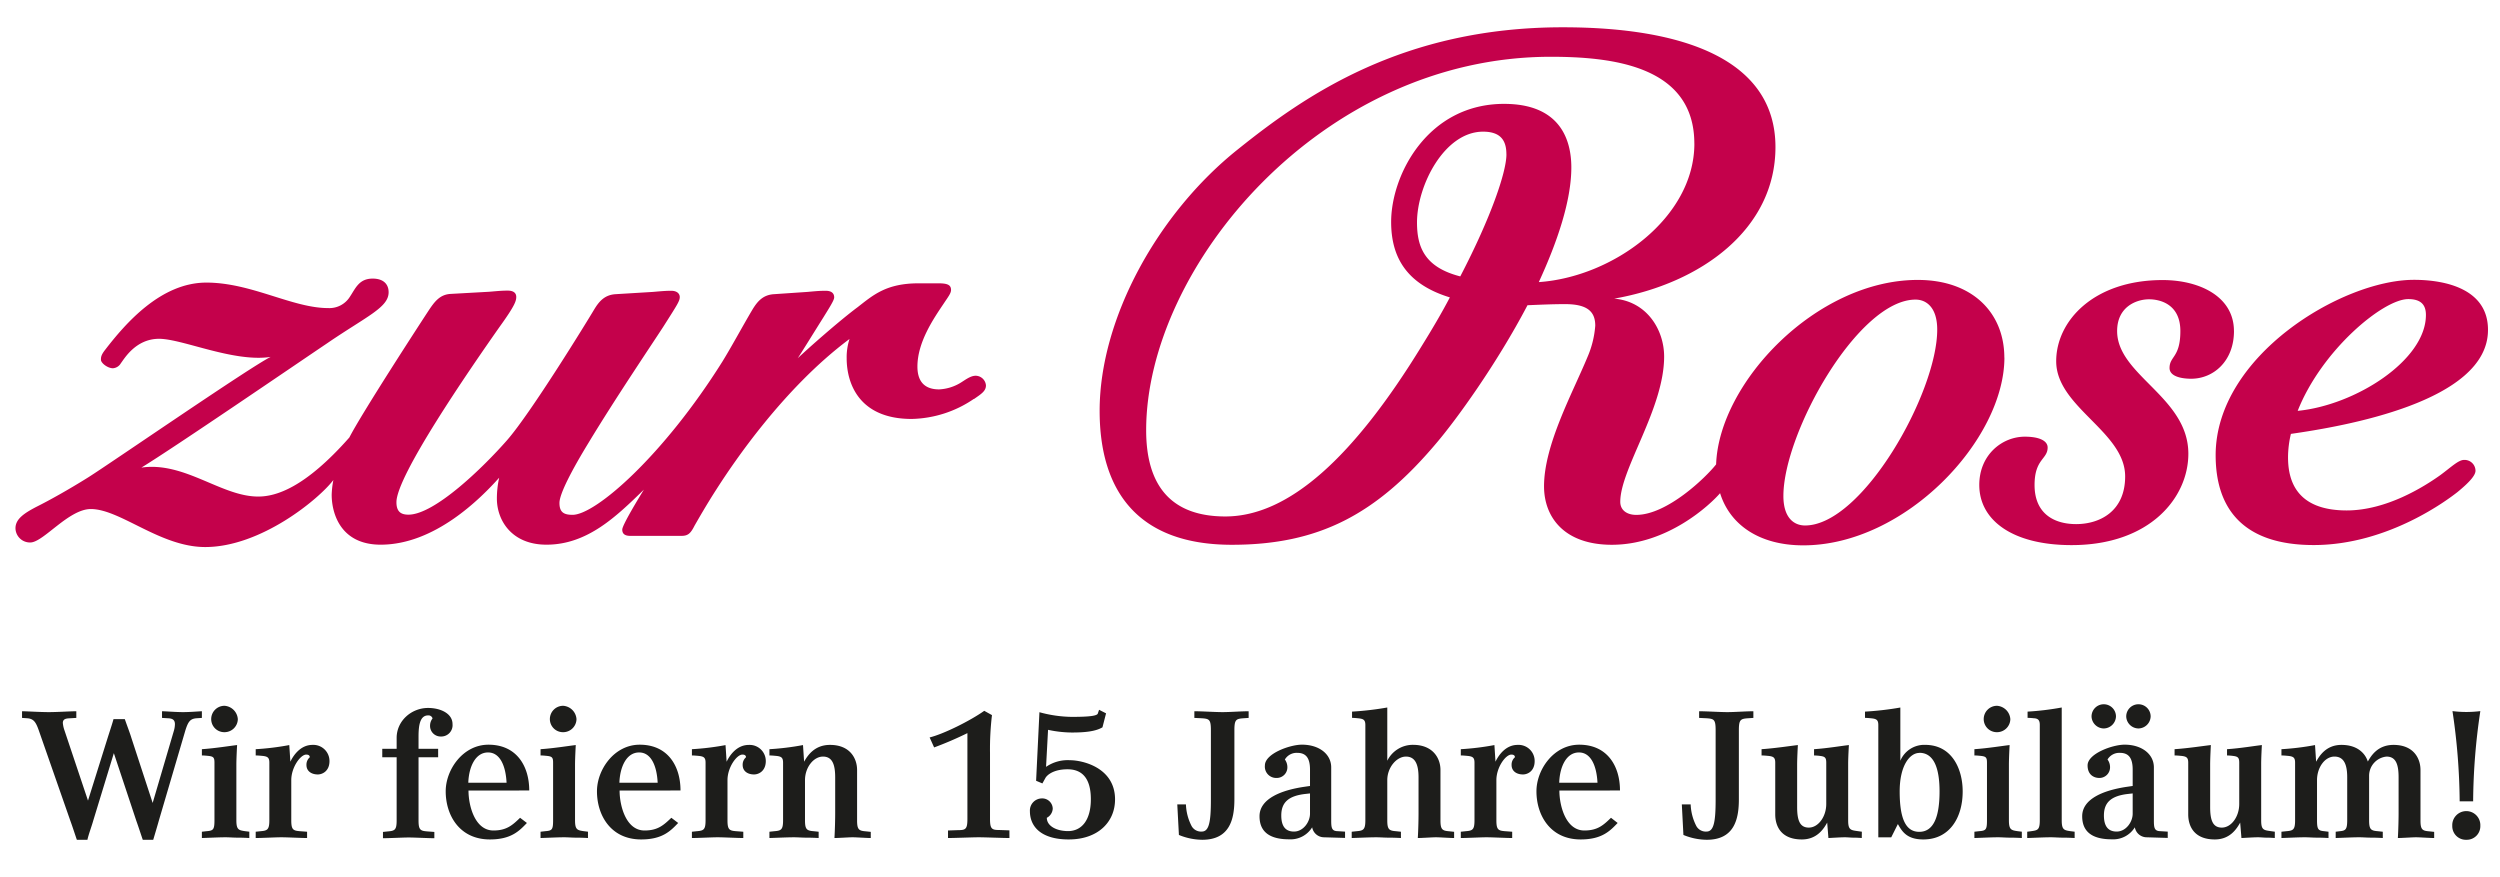 <svg xmlns="http://www.w3.org/2000/svg" width="265" height="93" viewBox="0 0 751.18 263.62"><defs><clipPath id="a"><path class="a" d="M4.66 8.18h742.92v156.21H4.66z"/></clipPath><style>.a{fill:none}.c{fill:#c4014b}.d{fill:#1d1d1b}</style></defs><path class="a" d="M0 0h751.18v262.63H0z"/><g clip-path="url(#a)"><path class="c" d="M292.58 119.88a34.26 34.26 0 01-18.66 6c-15.58 0-19.52-10.4-19.52-18.25a17.69 17.69 0 01.86-5.78c-19.68 14.66-34.75 37-39.88 45-3.08 4.77-5.48 9-6.68 11.08-1.2 2.38-2 3.08-3.93 3.08h-15.42c-1.88 0-2.38-.86-2.38-1.89 0-1.36 5-9.55 6.5-12-8.22 8-16.95 16.54-29.27 16.54-10.62 0-14.9-7.5-14.9-13.82a29 29 0 01.69-6.3c-5.65 6.3-19.35 20.12-35.61 20.12-12.16 0-14.72-9.55-14.72-15a27.45 27.45 0 01.51-4.43c-4.27 5.65-21.74 20.14-38.52 20.14-13.52 0-25.5-11.42-34.39-11.42C20.57 153 13 163 9.1 163a4.36 4.36 0 01-4.45-4.26c0-2.72 2.4-4.43 6.34-6.48 3.76-1.87 9.58-5.11 15.57-8.86 6.51-4.1 49.3-33.59 54.78-36.16-11.12 1.71-26.52-5.44-33.55-5.44s-10.44 6-11.46 7.32a3 3 0 01-2.4 1.53c-1.54 0-3.6-1.53-3.6-2.56 0-.68 0-1.36 1.2-2.9 6.16-8 16.78-20.28 30.48-20.28 13.51 0 25.84 7.66 36.62 7.66a7.26 7.26 0 006.5-3.4c1.72-2.56 2.74-5.46 6.86-5.46 3.25 0 4.78 1.71 4.78 4.1 0 4.59-6.5 7.15-18.48 15.34-10.1 6.81-46.05 31.38-55.81 37.35 13-1.88 24 8.7 35.1 8.7 5.3 0 14-2.57 27.39-17.75 3.76-7.33 21.39-34.44 23.63-37.85 2-3.06 3.59-5.11 6.83-5.29l11.64-.65c2.06-.17 3.6-.34 5.49-.34 2.05 0 2.56 1 2.56 1.88 0 1.19-.34 2.55-5 9-9.59 13.65-31 44.83-31 52.69 0 2.72 1.2 3.75 3.6 3.75 7.87 0 22.42-14.15 29.61-22.34s24.31-36.1 26.2-39.3c1.54-2.56 3.24-4.43 6.5-4.61l11.17-.68c2.06-.17 3.6-.34 5.48-.34s2.57 1 2.57 1.88c0 1.19-.68 2.21-5 9-3.42 5.28-14.37 21.48-22.41 34.79-5 8.19-8.74 15.35-8.74 18.07s1.2 3.58 3.93 3.58c7 0 27.39-17.94 45-46 2.74-4.43 6.33-11.09 9.07-15.69 1.55-2.56 3.25-4.43 6.51-4.61l10-.68c2-.17 3.42-.34 5.48-.34 1.87 0 2.56.85 2.56 2 0 .85-1.54 3.23-3.25 6-2.57 4.09-6.84 11-7.71 12.27 3.26-3.07 12.5-11.25 18-15.34 4.62-3.59 8.55-7.17 18.31-7.17h6c2.74 0 3.76.51 3.76 2 0 1-.86 2.06-2.22 4.11-3.09 4.6-7.88 11.59-7.88 18.92 0 3.77 1.54 6.84 6.51 6.84a13.59 13.59 0 006-1.72c1.54-.85 3.25-2.38 5-2.38a3.15 3.15 0 013.08 2.9c0 1.7-1.37 2.55-3.59 4.09M728.92 94.64c0 13.64-21.24 27.12-38.53 28.81 7.21-18.24 25.69-33.58 33.22-33.58 4.11 0 5.31 2 5.31 4.77m18.65 4.44c0-12.11-12.48-15-22.26-15-21.55 0-59.57 22.85-59.57 52.69 0 16.55 8.75 27 29.45 27 22.61 0 40.74-14 43.14-15.86 3.76-3.07 5.49-5.11 5.49-6.48a3.29 3.29 0 00-3.35-3.24h-.08c-1.72 0-3.94 2.22-7.2 4.61-4.78 3.4-16.08 10.57-28.07 10.57-15.58 0-17.63-9.55-17.63-16a30.85 30.85 0 01.86-7c15.57-2.23 59.22-9.56 59.22-31.21m-76.33.33c0-10.57-10.63-15.34-21.41-15.34-20.71 0-32 12.27-32 24.39 0 13.81 20.72 21.14 20.72 34.61 0 10.57-7.71 14.33-14.73 14.33-6.34 0-12.49-2.9-12.49-11.76 0-7.85 3.93-7.68 3.93-11.26 0-1.87-2.22-3.25-6.85-3.25-6.84 0-13.69 5.46-13.69 14.51 0 10.57 9.93 18.07 27.73 18.07 23.63 0 35.09-14.33 35.09-27.45 0-17.06-21.4-23.54-21.4-36.87 0-7.33 5.83-9.54 9.6-9.54 2.91 0 9.4 1.19 9.4 9.54 0 8-3.25 7.51-3.25 11.1 0 2.55 3.6 3.23 6.51 3.23 6.67 0 12.85-5.28 12.85-14.33m-69 8c0-13.46-9.58-23.36-26-23.36-30.48 0-59.75 30.89-60.6 55.42-3.08 3.92-14.71 15.18-24 15.18-2.74 0-4.8-1.36-4.8-3.93 0-9.88 13.18-28 13.18-43.64 0-8-5.12-16.55-15-17.41 26.18-4.6 48.45-20.92 48.45-45.53 0-26.43-27.92-36-63.86-36C421.31 8.18 392 28.81 372 44.83c-24 19.1-41.59 50.81-41.59 78.6 0 23.91 11.3 40.26 39.72 40.26 26 0 43.3-9 61.44-30.52 5.83-6.83 18-23.54 27.4-41.46 3.93-.16 7.53-.33 11.29-.33 6.68 0 9.07 2.22 9.07 6.48a29.16 29.16 0 01-2.39 9.55c-4.45 10.74-13 26.26-13 38.71 0 9.21 6 17.57 20.38 17.57 16.76 0 29.6-12.11 32.52-15.51 2.9 9.37 11.63 15.68 25 15.68 30.64 0 60.43-31.72 60.43-56.45m-20.19-8.35c0 18.92-22.44 58.83-39.72 58.83-3.25 0-6.5-2.22-6.5-8.87 0-18.93 22.43-59 39.71-59 3.26 0 6.51 2.38 6.51 9M452.64 46.38c0 5.28-4.63 18.93-13.87 36.67-10.63-2.73-13-8.71-13-16.2 0-11.09 8.21-27.29 19.86-27.29 5.65 0 7 3.07 7 6.82m56.48-3.24c0 22.34-24.48 40.08-46.74 41.62 5.65-12.28 9.77-24.56 9.77-34.46 0-8.18-3.26-19.09-20.2-19.09C429 31.21 418 52.52 418 66.68c0 10.23 4.29 18.59 17.64 22.68-2.4 4.6-5.32 9.55-8.39 14.5-20.55 33.58-40.06 51.32-59.06 51.32-16.09 0-23.8-9-23.8-25.9 0-49 52.57-112.22 121.57-112.22 18.48 0 43.14 2.72 43.14 26.08"/></g><path class="d" d="M59 215.82c-1.89.16-2.48 1.07-3.29 3.6l-8 27.21c-.43 1.56-1.24 4.25-1.67 5.7H42.9c-.43-1.23-1.35-4.08-1.94-5.7l-6.75-20.33L28 246.63c-.43 1.56-1.46 4.31-1.73 5.7h-3.18c-.43-1.23-1.35-4.08-1.95-5.7l-9.5-27.21c-.86-2.42-1.51-3.44-3.4-3.6l-1.62-.11v-2c1.3 0 5.4.26 8.05.26 2.48 0 6.58-.26 8.26-.26v2l-1.89.11c-1 .05-2.16.1-2.16 1.39a8.79 8.79 0 00.48 2.21l7.08 21.14 5.88-18.77c.7-2.21 1.51-4.63 1.78-5.71h3.4c.65 1.89 1.57 4.25 2 5.71l6.37 19.47 6.42-21.84a7.18 7.18 0 00.27-1.83c0-1.34-.81-1.72-2.05-1.77l-1.83-.11v-2c1 0 4.15.26 6.31.26s4.38-.21 5.67-.26v2zM74.91 251.8c-1-.06-2.32-.11-3.56-.11s-2.48-.11-3.56-.11c-2.11 0-5 .16-7.13.22v-1.89l1.4-.16c2-.16 2.38-.43 2.38-3.28v-17.32c0-1.45-.27-1.82-1.62-2 0 0-1.35-.16-2.16-.16v-1.88c4-.27 8.42-1 10.58-1.24 0 0-.22 3.88-.22 5.92v16.67c0 2.8.65 3 2.6 3.28l1.29.16zM67.46 220a3.93 3.93 0 01-4-3.93 4 4 0 014-4 4.31 4.31 0 014 4 4 4 0 01-4 3.93zM95.48 232.7c-1.78 0-3.4-.91-3.4-2.85a2.93 2.93 0 011-2.31c0-.54-.38-.81-1.08-.81-1.67 0-4.48 3.77-4.48 7.69v12.05c0 2.8.54 3.12 2.59 3.28l2.16.16v1.89c-1 0-2.43-.06-3.83-.11s-2.86-.11-3.89-.11-2.43.06-3.83.11-2.86.11-3.89.11v-1.89l1.51-.16c2-.16 2.59-.48 2.59-3.28v-17.32c0-1.45-.48-1.82-1.83-2 0 0-1.46-.16-2.27-.16v-1.88a79.32 79.32 0 0010.09-1.24l.33 5c.86-1.83 3-5.05 6.64-5.05a4.85 4.85 0 015.11 4.9c0 2.85-2 3.98-3.52 3.98zM132.46 221.3a3.18 3.18 0 01-3.24-3.28 3.52 3.52 0 01.75-2.15 1.25 1.25 0 00-1.35-.91c-2.43 0-2.86 3-2.86 6.34v3.7h5.89v2.53h-5.89v19c0 2.8.54 3.12 2.59 3.28l2.16.16v1.89c-1 0-2.43-.06-3.83-.11s-2.86-.11-3.89-.11-2.43.06-3.83.11-2.86.11-3.89.11v-1.89l1.51-.16c2.06-.16 2.6-.48 2.6-3.28v-19h-4.32V225h4.32v-3.28c0-5.16 4.48-9 9.44-9 3.73 0 7.35 1.66 7.35 4.84a3.4 3.4 0 01-3.51 3.74zM140.77 237.54c0 4.52 1.89 12 7.5 12 4 0 5.78-1.67 8-3.82l2.05 1.56c-2.32 2.42-4.75 4.95-11.12 4.95-9.13 0-13.28-7.26-13.28-14.47 0-6.51 5.18-14 12.85-14 8.47 0 12.25 6.45 12.25 13.76zm11.44-2.36c-.27-5.33-2.1-9.09-5.56-9.09-3.83 0-5.77 4.35-5.94 9.09zM176.67 251.8c-1-.06-2.32-.11-3.57-.11s-2.48-.11-3.56-.11c-2.1 0-5 .16-7.12.22v-1.89l1.4-.16c2.05-.16 2.37-.43 2.37-3.28v-17.32c0-1.45-.26-1.82-1.61-2 0 0-1.35-.16-2.16-.16v-1.88c4.05-.27 8.42-1 10.58-1.24 0 0-.22 3.88-.22 5.92v16.67c0 2.8.65 3 2.59 3.28l1.3.16zm-7.45-31.8a3.93 3.93 0 01-4-3.93 4 4 0 014-4 4.3 4.3 0 014 4 4 4 0 01-4 3.93zM186.17 237.54c0 4.52 1.89 12 7.5 12 4.05 0 5.78-1.67 8.05-3.82l2.05 1.56c-2.32 2.42-4.75 4.95-11.12 4.95-9.13 0-13.28-7.26-13.28-14.47 0-6.51 5.18-14 12.84-14 8.48 0 12.26 6.45 12.26 13.76zm11.44-2.36c-.27-5.33-2.1-9.09-5.56-9.09-3.83 0-5.77 4.35-5.94 9.09zM226.55 232.7c-1.78 0-3.4-.91-3.4-2.85a2.93 2.93 0 011-2.31c0-.54-.38-.81-1.08-.81-1.67 0-4.48 3.77-4.48 7.69v12.05c0 2.8.54 3.12 2.59 3.28l2.16.16v1.89c-1 0-2.43-.06-3.83-.11s-2.87-.11-3.89-.11-2.43.06-3.83.11-2.87.11-3.89.11v-1.89l1.51-.16c2.05-.16 2.59-.48 2.59-3.28v-17.32c0-1.45-.48-1.82-1.83-2 0 0-1.46-.16-2.27-.16v-1.88a79.32 79.32 0 0010.1-1.23l.33 5c.86-1.83 3-5.05 6.64-5.05a4.85 4.85 0 015.13 4.94c-.04 2.8-1.99 3.93-3.55 3.93zM261.64 251.8c-.7 0-1.73-.06-2.76-.11s-2-.11-2.7-.11-1.67.06-2.7.11-2 .11-2.75.11c.16-2.75.22-5.81.22-7.48v-10.76c0-3.87-.87-6.23-3.67-6.23s-5.4 3.22-5.4 7.09v12.05c0 2.75.54 3.12 2.59 3.28l1.51.16v1.89c-1-.06-2.37-.11-3.67-.11s-2.65-.11-3.72-.11c-2.11 0-5.3.16-7.4.22v-1.89l1.51-.16c2.05-.16 2.59-.48 2.59-3.28v-17.32c0-1.45-.48-1.82-1.83-2 0 0-1.46-.16-2.27-.16v-1.88a79.32 79.32 0 0010.09-1.24l.33 5c1-1.77 3.08-5.05 7.77-5.05 6.1 0 8.15 4.14 8.15 7.53v15.16c0 2.75.54 3.12 2.6 3.28l1.51.16zM303.31 251.8c-1.08 0-2.86-.06-4.59-.11s-3.56-.11-4.64-.11-2.86.06-4.59.11-3.56.11-4.64.11v-2.26l3.13-.11c2.21 0 2.7-.38 2.7-3.39v-25.76a104.26 104.26 0 01-10 4.3l-1.35-3c4.1-1 12.1-4.94 16.41-8l2.32 1.29a85.57 85.57 0 00-.59 11.34V246c0 3 .49 3.39 2.7 3.39l3.13.11zM321.13 252.23c-8.26 0-11.67-3.82-11.67-8.5a3.63 3.63 0 013.41-3.82 3.16 3.16 0 013.45 3.07 3.3 3.3 0 01-1.78 2.74c0 2.53 3 4 6.37 4 4.1 0 6.86-3.28 6.86-9.57 0-6.51-2.81-9-7-9-4.37 0-6.21 1.83-6.64 2.59l-.92 1.66-1.89-.8 1-20.6a38.15 38.15 0 009.77 1.4c5.4 0 7.55-.33 7.77-1l.38-1.13 2.1 1.07-1.08 4.2c-2.1 1.24-5.29 1.56-9.17 1.56a34.51 34.51 0 01-7.18-.81l-.6 11.13a11.44 11.44 0 017.13-2c4 0 13.6 2.31 13.6 11.78.01 6.7-5.04 12.03-13.91 12.03zM373.6 215.82c-2.22.16-2.7.43-2.7 3.6v20.76c0 6-1.41 12.15-9.67 12.15a18.8 18.8 0 01-7-1.45l-.49-9.19h2.6a15.31 15.31 0 001.67 6.45 3.23 3.23 0 003.08 1.72c2.16 0 2.75-2.74 2.75-9.57v-20.87c0-3.23-.49-3.44-2.7-3.6l-2.27-.11v-2c2.22 0 6.27.26 8.48.26s5.67-.26 7.83-.26v2zM397.73 251.58a3.63 3.63 0 01-3.46-3 7.6 7.6 0 01-6.91 3.61c-6.1 0-8.91-2.42-8.91-6.94 0-5.27 6.54-7.85 13.66-8.87l1.51-.22v-4.89c0-3.23-1-5.06-3.83-5.06a4.1 4.1 0 00-3.72 2 3.92 3.92 0 01.75 2.26 3.19 3.19 0 01-3.24 3.28 3.4 3.4 0 01-3.51-3.77c0-3.54 7.51-6.23 11.12-6.23 5.19 0 8.8 2.85 8.8 6.83v15.86c0 2.1.11 3.12 1.57 3.28l2.59.16v1.89zm-4.11-13.18l-1.51.17c-5 .59-7.12 2.58-7.12 6.45 0 3 1.08 4.84 3.83 4.84s4.8-2.85 4.8-5.38zM436.92 251.8c-.7 0-1.73-.06-2.75-.11s-2-.11-2.7-.11-1.68.06-2.7.11-2 .11-2.76.11c.17-2.75.22-5.81.22-7.48v-10.76c0-3.87-1-6.23-3.78-6.23s-5.61 3.22-5.61 7.09v12.05c0 2.75.54 3.12 2.59 3.28l1.51.16v1.89c-1-.06-2.38-.11-3.67-.11s-2.65-.11-3.73-.11c-2.1 0-5.29.16-7.39.22v-1.89l1.51-.16c2-.16 2.59-.48 2.59-3.28v-28.61c0-1.45-.49-1.83-1.84-2 0 0-1.35-.16-2.16-.16v-1.88a92.33 92.33 0 0010.59-1.24v16a8.55 8.55 0 017.72-4.78c6.1 0 8.26 4.14 8.26 7.53v15.16c0 2.75.54 3.12 2.59 3.28l1.51.16zM457.59 232.7c-1.78 0-3.4-.91-3.4-2.85a2.9 2.9 0 011-2.31c0-.54-.38-.81-1.08-.81-1.68 0-4.49 3.77-4.49 7.69v12.05c0 2.8.54 3.12 2.6 3.28l2.15.16v1.89c-1 0-2.42-.06-3.83-.11s-2.86-.11-3.89-.11-2.42.06-3.83.11-2.86.11-3.89.11v-1.89l1.52-.16c2.05-.16 2.59-.48 2.59-3.28v-17.32c0-1.45-.49-1.82-1.84-2 0 0-1.46-.16-2.27-.16v-1.88a79.56 79.56 0 0010.1-1.24l.32 5c.87-1.83 3-5.05 6.64-5.05a4.84 4.84 0 015.13 4.94c-.02 2.81-1.96 3.94-3.53 3.94zM468.55 237.54c0 4.52 1.89 12 7.51 12 4.05 0 5.77-1.67 8-3.82l2 1.56c-2.32 2.42-4.75 4.95-11.12 4.95-9.12 0-13.28-7.26-13.28-14.47 0-6.51 5.18-14 12.85-14 8.47 0 12.25 6.45 12.25 13.76zm11.45-2.36c-.27-5.33-2.11-9.09-5.56-9.09-3.84 0-5.78 4.35-5.94 9.09zM525.18 215.82c-2.21.16-2.7.43-2.7 3.6v20.76c0 6-1.4 12.15-9.66 12.15a18.85 18.85 0 01-7-1.45l-.48-9.19H508a15.31 15.31 0 001.67 6.45 3.23 3.23 0 003.08 1.72c2.16 0 2.75-2.74 2.75-9.57v-20.87c0-3.23-.48-3.44-2.7-3.6l-2.26-.11v-2c2.21 0 6.26.26 8.47.26s5.67-.26 7.83-.26v2zM559.41 251.8c-.71-.06-1.62-.11-2.49-.11s-1.78-.11-2.53-.11c-1.46 0-3.57.16-5 .22l-.37-4.63c-1 1.78-3 5.06-7.61 5.06-6.38 0-8-4.14-8-7.53v-15.55c0-1.45-.49-1.82-1.84-2 0 0-1.46-.16-2.27-.16v-1.88c4.05-.27 8.75-1 10.91-1.24 0 0-.22 3.88-.22 5.92v12.64c0 3.87.7 6.24 3.51 6.24s5.24-3.23 5.24-7.1v-12.42c0-1.45-.38-1.82-1.73-2a17.15 17.15 0 00-1.94-.16v-1.88c4-.27 8.26-1 10.47-1.24 0 0-.22 3.61-.22 5.65v17c0 2.69.65 2.9 2.6 3.17l1.51.21zM577.92 252.23c-4.91 0-6.37-2.32-7.66-4.63l-2 4h-3.88v-33.74c0-1.45-.49-1.83-1.84-2 0 0-1.35-.16-2.16-.16v-1.88a91.76 91.76 0 0010.62-1.23v16a7.76 7.76 0 017.45-4.78c8 0 11.28 7.15 11.28 14 .01 7.75-3.87 14.42-11.81 14.42zm-1.19-26c-2.91 0-5.93 3.81-5.93 11.56 0 8 1.72 12.15 5.88 12.15 4.37 0 6.1-4.62 6.1-12.15 0-6.43-1.46-11.59-6.05-11.59zM607.5 251.8c-1-.06-2.32-.11-3.56-.11s-2.48-.11-3.56-.11c-2.11 0-5 .16-7.13.22v-1.89l1.4-.16c2.06-.16 2.38-.43 2.38-3.28v-17.32c0-1.45-.27-1.82-1.62-2 0 0-1.35-.16-2.16-.16v-1.88c4-.27 8.42-1 10.58-1.24 0 0-.21 3.88-.21 5.92v16.67c0 2.8.64 3 2.59 3.28l1.29.16zm-7.45-31.8a3.93 3.93 0 01-4-3.93 4 4 0 014-4 4.31 4.31 0 014 4 4 4 0 01-4 3.93zM623.37 251.8c-1-.06-2.32-.11-3.56-.11s-2.48-.11-3.56-.11c-2.11 0-5 .16-7.13.22v-1.89l1.19-.16c1.94-.27 2.59-.37 2.59-3.28v-28.66c0-1.46-.54-1.94-1.83-2 0 0-1-.11-1.84-.11v-1.88a83.78 83.78 0 0010.26-1.24v33.88c0 2.8.64 3 2.59 3.28l1.29.16zM644.91 251.58a3.62 3.62 0 01-3.45-3 7.62 7.62 0 01-6.91 3.61c-6.1 0-8.91-2.42-8.91-6.94 0-5.27 6.53-7.85 13.66-8.87l1.51-.22v-4.89c0-3.23-1-5.06-3.83-5.06a4.12 4.12 0 00-3.73 2 3.85 3.85 0 01.76 2.26 3.19 3.19 0 01-3.24 3.28c-1.57 0-3.51-.91-3.51-3.77 0-3.54 7.5-6.23 11.12-6.23 5.18 0 8.8 2.85 8.8 6.83v15.86c0 2.1.11 3.12 1.57 3.28l2.59.16v1.89zm-12.79-32.7a3.73 3.73 0 01-3.67-3.6 3.67 3.67 0 017.34 0 3.73 3.73 0 01-3.67 3.6zm8.69 19.52l-1.51.17c-5 .59-7.13 2.58-7.13 6.45 0 3 1.08 4.84 3.84 4.84s4.8-2.85 4.8-5.38zm1.73-19.52a3.73 3.73 0 01-3.67-3.6 3.67 3.67 0 017.34 0 3.73 3.73 0 01-3.67 3.6zM683.51 251.8c-.7-.06-1.62-.11-2.48-.11s-1.78-.11-2.54-.11c-1.46 0-3.56.16-5 .22l-.38-4.63c-1 1.78-3 5.06-7.61 5.06-6.37 0-8-4.14-8-7.53v-15.55c0-1.45-.49-1.82-1.84-2 0 0-1.45-.16-2.26-.16v-1.88c4.05-.27 8.74-1 10.9-1.24 0 0-.21 3.88-.21 5.92v12.64c0 3.87.7 6.24 3.51 6.24s5.23-3.23 5.23-7.1v-12.42c0-1.45-.38-1.82-1.73-2a17.15 17.15 0 00-1.94-.16v-1.88c4-.27 8.26-1 10.47-1.24 0 0-.21 3.61-.21 5.65v17c0 2.69.65 2.9 2.59 3.17l1.51.21zM731.4 251.8c-.71 0-1.73-.06-2.76-.11s-2-.11-2.7-.11-1.67.06-2.7.11-2 .11-2.75.11c.16-2.75.22-5.81.22-7.48v-10.76c0-3.87-.81-6.23-3.62-6.23a5.8 5.8 0 00-5.24 5.75v13.39c0 2.75.54 3.12 2.59 3.28l1.52.16v1.89c-1-.06-2.27-.11-3.51-.11s-2.49-.11-3.57-.11c-2.1 0-5 .16-7.07.22v-1.89l1.3-.16c1.67-.16 2.16-.53 2.16-3.28v-12.91c0-3.87-1-6.23-3.84-6.23s-5.23 3.22-5.23 7.09v12.05c0 2.75.37 3.12 2.16 3.28l1.29.16v1.89c-1-.06-2.27-.11-3.51-.11s-2.48-.11-3.56-.11c-2.11 0-5 .16-7.07.22v-1.89l1.51-.16c2.05-.16 2.59-.48 2.59-3.28v-17.32c0-1.45-.49-1.82-1.84-2 0 0-1.45-.16-2.26-.16v-1.88a79.32 79.32 0 0010.09-1.24l.33 5c1-1.77 3-5.05 7.61-5.05s7.07 2.36 7.93 5c1-1.78 3-5 7.72-5 6.1 0 8.1 4.14 8.1 7.53v15.16c0 2.75.54 3.12 2.59 3.28l1.52.16zM741.06 252.33a4.08 4.08 0 01-4.22-4.19 4.22 4.22 0 118.43 0 4.08 4.08 0 01-4.21 4.19zm2.05-11.56h-4.05a190.15 190.15 0 00-2.16-27.1 34.66 34.66 0 004.16.26 35.78 35.78 0 004.21-.26 188.7 188.7 0 00-2.16 27.1z"/></svg>
